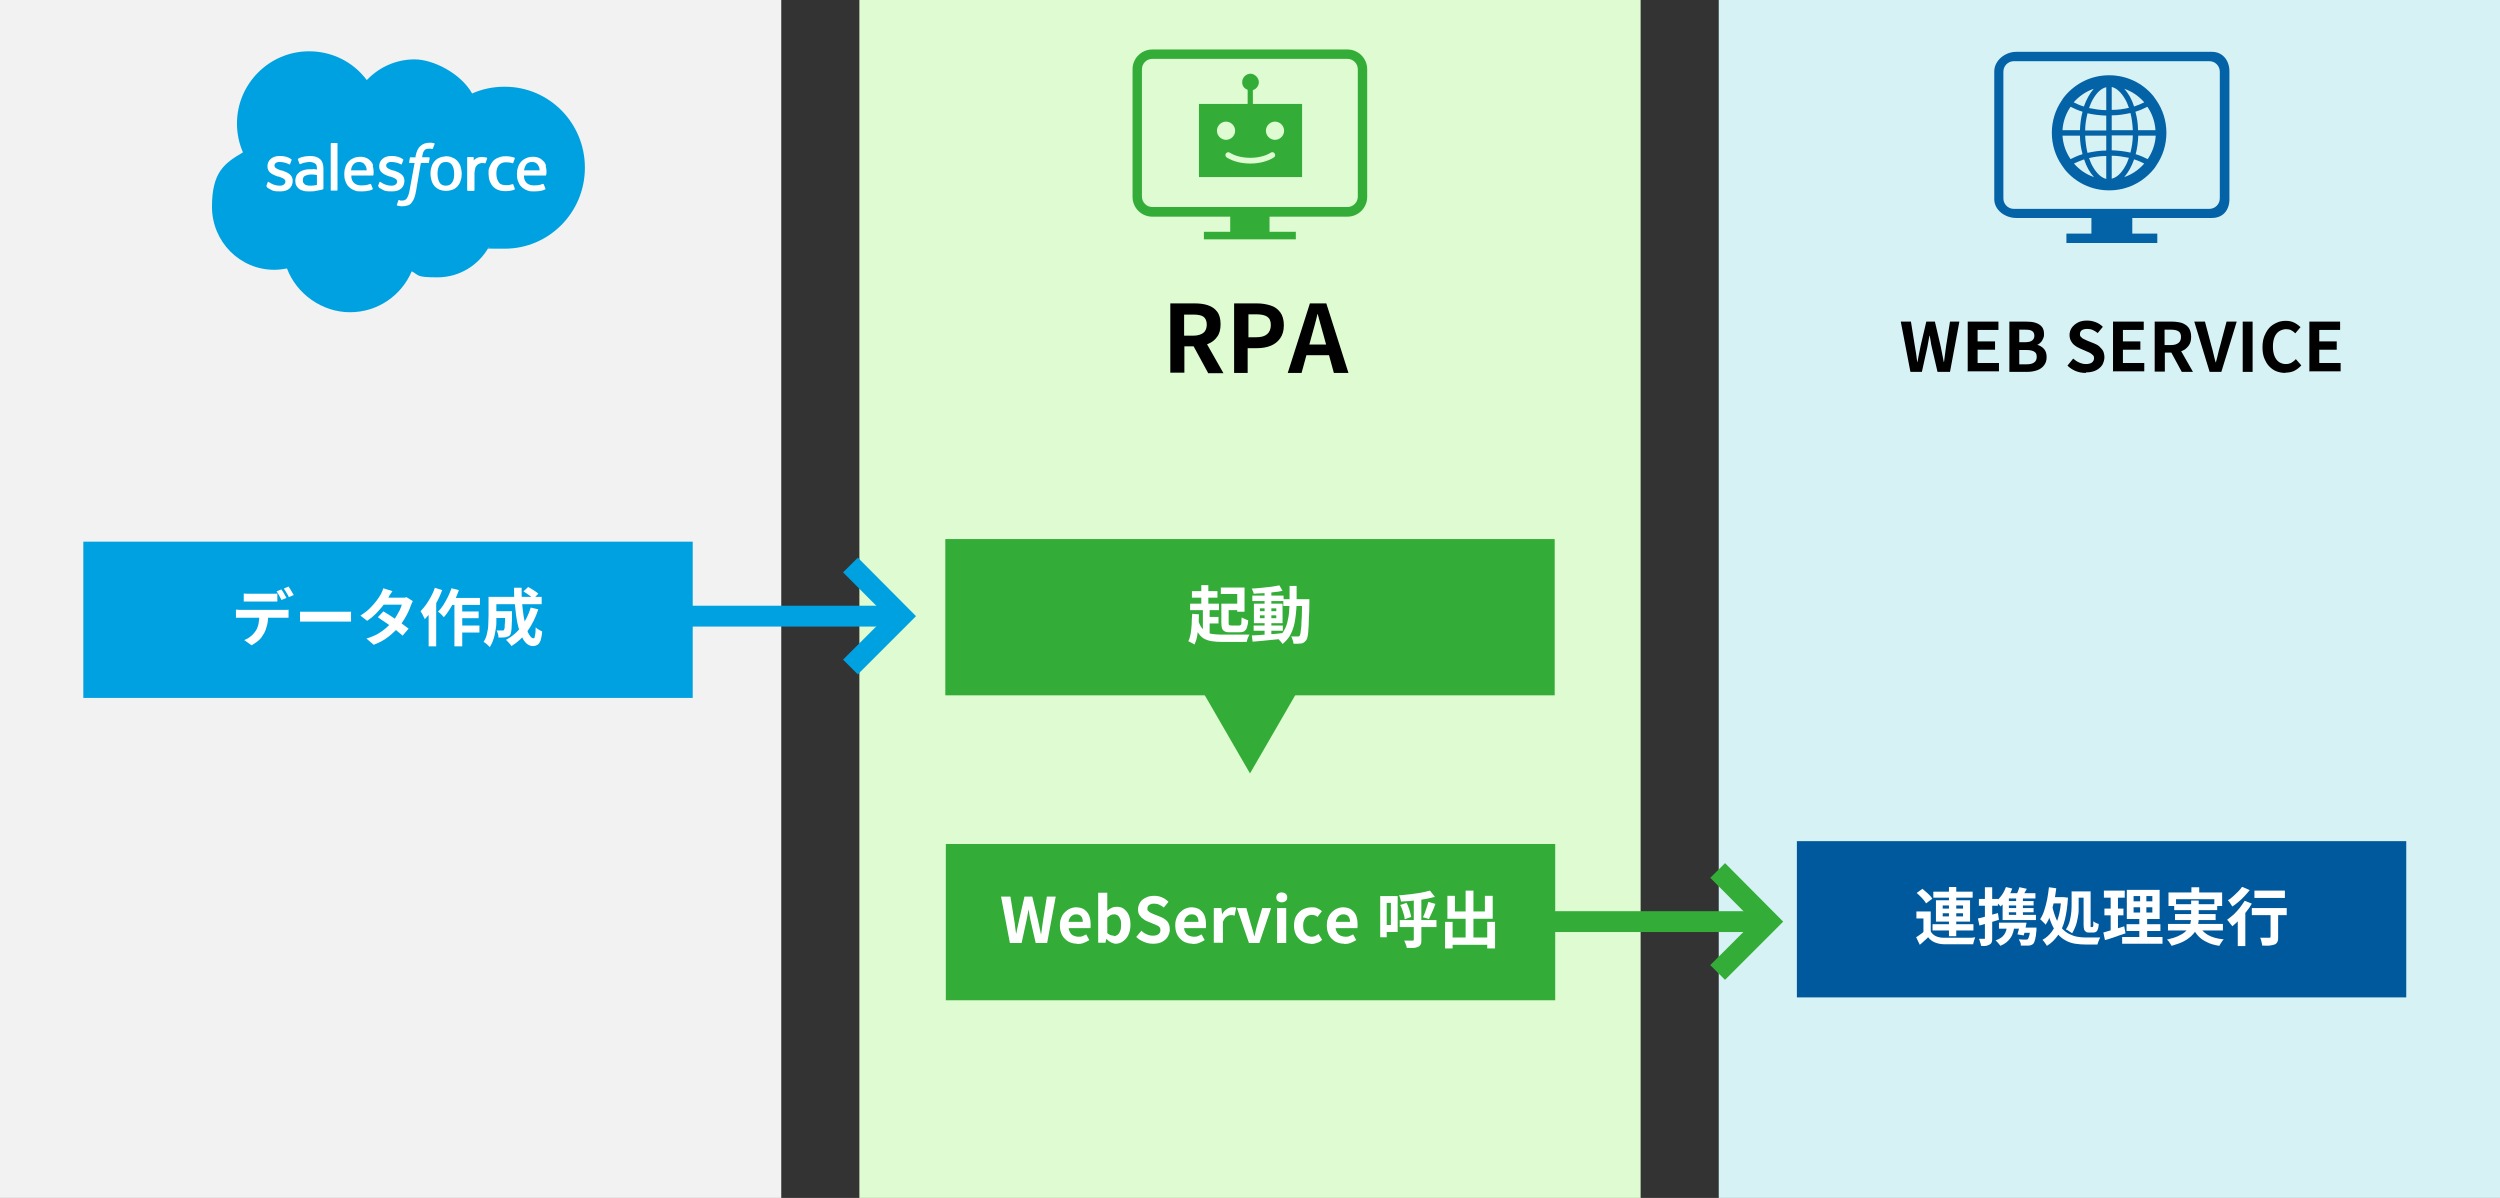 <?xml version="1.0" encoding="UTF-8"?>
<svg id="_レイヤー_2" data-name="レイヤー 2" xmlns="http://www.w3.org/2000/svg" version="1.1" viewBox="0 0 960 460">
  <rect x="0" y="0" width="960" height="460" fill="#333333" stroke="none"/>
  <defs>
    <style>
      .cls-1 {
        fill: #000;
      }

      .cls-1, .cls-2, .cls-3, .cls-4, .cls-5, .cls-6, .cls-7, .cls-8, .cls-9 {
        stroke-width: 0px;
      }

      .cls-2 {
        fill: #f2f2f2;
      }

      .cls-3 {
        fill: #00599c;
      }

      .cls-10 {
        stroke: #33ad37;
      }

      .cls-10, .cls-11 {
        fill: none;
        stroke-linecap: square;
        stroke-miterlimit: 10;
        stroke-width: 8px;
      }

      .cls-11 {
        stroke: #00a1e0;
      }

      .cls-4 {
        fill: #defbd1;
      }

      .cls-5 {
        fill: #d7f2f5;
      }

      .cls-6 {
        fill: #0462a6;
      }

      .cls-7 {
        fill: #00a1e0;
      }

      .cls-8 {
        fill: #fff;
      }

      .cls-9 {
        fill: #33ad37;
      }
    </style>
  </defs>
  <rect class="cls-2" width="300" height="460"/>
  <g>
    <path class="cls-7" d="M141,30.6c4.6-4.8,11.1-7.8,18.2-7.8s17.7,5.3,22.1,13.1c3.8-1.7,8-2.6,12.5-2.6,17.1,0,30.8,13.9,30.8,31.1s-13.8,31.1-30.8,31.1-4.1-.2-6.1-.6c-3.9,6.9-11.2,11.6-19.7,11.6s-6.9-.8-9.9-2.3c-3.9,9.2-13,15.7-23.7,15.7s-20.5-7-24.2-16.8c-1.6.3-3.3.5-4.9.5-13.2,0-23.9-10.8-23.9-24.2s4.8-16.7,11.9-20.9c-1.5-3.4-2.3-7.1-2.3-11.1,0-15.2,12.4-27.7,27.7-27.7,8.7,0,16.9,4,22.1,11"/>
    <path class="cls-8" d="M102.2,71.6l.6-1.6c.1-.3.3-.2.4-.1l.5.3c1.7,1.1,3.3,1.1,3.8,1.1,1.3,0,2.1-.7,2.1-1.6h0c0-1-1.2-1.4-2.6-1.9h-.3c-1.9-.7-4-1.5-4-3.9h0c0-2.4,1.9-4,4.6-4h.3c1.6,0,3.1.4,4.2,1.2.1,0,.2.2.2.3l-.6,1.6c-.1.3-.4.1-.4.1-1-.6-2.5-.9-3.7-.9s-1.9.6-1.9,1.4h0c0,1,1.3,1.4,2.7,1.9h.3c1.9.7,4,1.5,4,3.9h0c0,2.6-1.8,4.1-4.7,4.1s-2.8-.2-4.3-1c-.3-.2-.6-.3-.8-.5,0-.1-.2-.2,0-.4h0ZM145.1,71.6l.6-1.6c.1-.3.3-.2.4-.1l.5.3c1.7,1.1,3.3,1.1,3.8,1.1,1.3,0,2.1-.7,2.1-1.6h0c0-1-1.2-1.4-2.6-1.9h-.3c-1.9-.7-4-1.5-4-3.9h0c0-2.4,1.9-4,4.6-4h.3c1.6,0,3.1.4,4.2,1.2.1,0,.2.2.2.3l-.6,1.6c-.1.3-.4.1-.4.1-1-.6-2.5-.9-3.7-.9s-1.9.6-1.9,1.4h0c0,1,1.3,1.4,2.7,1.9h.3c1.9.7,4,1.5,4,3.9h0c0,2.6-1.8,4.1-4.7,4.1s-2.8-.2-4.3-1c-.3-.2-.6-.3-.8-.5,0-.1-.1-.2,0-.4h0ZM176.9,64.1c.2.8.4,1.7.4,2.6s-.1,1.8-.4,2.6c-.2.8-.6,1.5-1.1,2.1-.5.6-1.1,1.1-1.9,1.4-.8.3-1.7.5-2.6.5s-1.9-.2-2.6-.5-1.4-.8-1.9-1.4-.9-1.3-1.1-2.1-.4-1.7-.4-2.6.1-1.8.4-2.6c.2-.8.6-1.5,1.1-2.1.5-.6,1.1-1.1,1.9-1.4.8-.4,1.7-.5,2.6-.6,1,0,1.9.2,2.6.6.8.3,1.4.8,1.9,1.4s.9,1.3,1.1,2.1ZM174.4,66.7c0-1.4-.3-2.5-.8-3.3s-1.3-1.2-2.4-1.2-1.9.4-2.4,1.2-.8,1.9-.8,3.3.3,2.5.8,3.4c.5.8,1.3,1.2,2.4,1.2s1.9-.4,2.4-1.2c.6-.8.8-1.9.8-3.4ZM197.1,70.8l.6,1.7c0,.2-.1.3-.1.3-.9.4-2.2.6-3.5.6-2.1,0-3.7-.6-4.8-1.8s-1.7-2.9-1.7-4.9.1-1.8.4-2.6.7-1.5,1.2-2.1c.5-.6,1.2-1.1,2-1.4.9-.4,1.8-.6,2.8-.6.6,0,1.2,0,1.8.1.6.1,1.3.3,1.7.4,0,0,.2.1.2.3l-.6,1.7c-.1.3-.3.2-.3.2-.8-.3-1.6-.4-2.6-.4s-2.1.4-2.7,1.2c-.6.8-.9,1.8-.9,3.2s.4,2.6,1,3.4,1.6,1,2.8,1,.9,0,1.3-.1.8-.2,1.2-.3c0,.1.2,0,.3.3h0ZM209.5,63.6c.6,1.9.3,3.5.2,3.6,0,.2-.2.2-.2.2h-8.3c0,1.3.3,2.1,1,2.8.6.6,1.5,1,2.9,1,2,0,2.8-.4,3.4-.6,0,0,.2,0,.3.2l.6,1.5c.1.3,0,.3,0,.4-.5.3-1.8.8-4.2.8s-2.2-.2-3-.5-1.5-.8-2.1-1.4-.9-1.3-1.2-2.1c-.3-.8-.4-1.7-.4-2.6s.1-1.8.4-2.6c.2-.8.6-1.5,1.1-2.1s1.2-1.1,1.9-1.4c.8-.4,1.7-.6,2.8-.6s1.7.2,2.4.5c.5.2,1,.6,1.6,1.2.3.2.8,1,1,1.8h0ZM201.3,65.4h5.9c0-.8-.2-1.4-.6-2-.5-.8-1.2-1.2-2.3-1.2s-1.9.4-2.4,1.2c-.3.5-.5,1.2-.7,2h0ZM143.1,63.6c.6,1.9.3,3.5.3,3.6,0,.2-.2.2-.2.2h-8.3c0,1.3.3,2.1,1,2.8.6.6,1.5,1,2.9,1,2,0,2.8-.4,3.4-.6,0,0,.2,0,.3.2l.6,1.5c.1.3,0,.3,0,.4-.5.3-1.8.8-4.2.8s-2.2-.2-3-.5-1.5-.8-2.1-1.4-.9-1.3-1.2-2.1c-.3-.8-.4-1.7-.4-2.6s.1-1.8.4-2.6c.2-.8.6-1.5,1.1-2.1s1.2-1.1,1.9-1.4c.8-.4,1.7-.6,2.8-.6s1.7.2,2.4.5c.5.2,1,.6,1.6,1.2.2.2.8,1,.9,1.8h0ZM134.9,65.4h5.9c0-.8-.2-1.4-.6-2-.5-.8-1.2-1.2-2.3-1.2s-1.9.4-2.4,1.2c-.4.5-.6,1.2-.7,2ZM120.3,64.9l1.4.2v-.3c0-1.1-.2-1.7-.7-2s-1.2-.6-2-.6c0,0-2,0-3.6.8,0,0-.1,0-.1,0,0,0-.2,0-.3-.1l-.6-1.6c-.1-.2,0-.3,0-.3.8-.6,2.5-.9,2.5-.9.6-.1,1.6-.2,2.2-.2,1.7,0,2.9.4,3.8,1.2s1.3,2,1.3,3.7v7.6s0,.2-.2.3c0,0-.3.1-.6.2l-2.1.4c-.8.2-1.7.2-2.5.2s-1.5,0-2.2-.2-1.2-.4-1.7-.7c-.4-.3-.8-.8-1.1-1.3-.3-.5-.4-1.2-.4-1.9s.2-1.4.4-1.9.7-1,1.2-1.4,1.1-.6,1.7-.8c.7-.2,1.3-.3,2-.3h1.4c0,0,0,0,0,0ZM117,70.8s.8.6,2.4.5c1.2,0,2.3-.3,2.3-.3v-3.8s-1-.2-2.3-.2-2.4.6-2.4.6c-.5.3-.7.9-.7,1.6,0,.4,0,.8.3,1.1,0,.1.1.2.4.4ZM187.1,60.7c0,.2-.5,1.4-.6,1.8,0,.2-.2.2-.3.2,0,0-.5-.1-.9-.1-.4,0-.7,0-1.1.2-.4.1-.7.3-1,.6s-.6.7-.7,1.2-.3,1.3-.3,2.2v6.2c0,.2-.1.3-.3.3h-2.2c-.2,0-.3-.1-.3-.3v-12.4c0-.2.1-.3.2-.3h2.1c.2,0,.2.1.2.3v1c.3-.4.9-.8,1.4-1s1.1-.4,2.1-.3c.6,0,1.3.2,1.4.2.2,0,.3.1.3.3h0ZM166.7,55c0,0,.2.1.2.3l-.7,1.8c0,.1-.1.2-.4.1,0,0-.2,0-.4-.1-.2,0-.4,0-.7,0-.3,0-.6,0-.9.1s-.5.2-.7.4-.4.5-.6.9c-.3.9-.4,1.8-.4,1.9h2.6c.2,0,.3.1.3.3l-.3,1.7c0,.3-.3.2-.3.2h-2.8l-1.8,10.6c-.2,1.1-.4,2-.7,2.8s-.6,1.3-1.1,1.9c-.4.5-.9.9-1.5,1-.6.2-1.3.3-2,.3s-.8,0-1.2-.1c-.3,0-.5-.1-.8-.2-.1,0-.2-.2-.1-.3l.6-1.7c.1-.2.3-.1.3-.1l.4.2c.2,0,.4,0,.7,0,.4,0,.7,0,1-.2.3-.1.6-.3.8-.6s.4-.7.6-1.2c.2-.7.4-1.3.5-2l1.9-10.4h-1.8c-.2,0-.3-.1-.3-.3l.3-1.7c0-.3.3-.2.3-.2h1.9v-.6c.4-1.7.9-2.9,1.8-3.7s2-1.3,3.5-1.3.8,0,1.2.1c.2,0,.5,0,.8.1h0ZM129.6,72.9c0,.2-.1.3-.2.3h-2.2c-.2,0-.2-.1-.2-.3v-17.7c0-.1.1-.3.2-.3h2.2c.2,0,.2.1.2.3v17.7Z"/>
  </g>
  <g>
    <rect class="cls-7" x="32" y="208" width="234" height="60"/>
    <g>
      <path class="cls-8" d="M90.7,234.1c.4,0,.7,0,1.1.1.4,0,.8,0,1.2,0h15.7c.3,0,.6,0,1,0s.8,0,1.1-.1v3.1c-.3,0-.6,0-1.1,0-.4,0-.8,0-1.1,0h-15.7c-.4,0-.7,0-1.2,0-.4,0-.8,0-1.1,0v-3.1ZM93.5,227.9c.4,0,.8.1,1.3.1.5,0,.9,0,1.3,0h7.8c.4,0,.8,0,1.3,0,.4,0,.9,0,1.3-.1v3.1c-.4,0-.8,0-1.3,0-.4,0-.9,0-1.3,0h-7.8c-.4,0-.9,0-1.3,0-.5,0-.9,0-1.2,0v-3.1ZM103,235.7c0,1.6-.1,2.9-.4,4.2-.3,1.2-.7,2.4-1.2,3.3-.3.5-.7,1.1-1.1,1.7-.5.6-1,1.1-1.7,1.6s-1.3.9-2,1.3l-2.8-2c.8-.3,1.7-.8,2.4-1.4.8-.6,1.4-1.3,1.9-2,.6-.9,1-1.9,1.2-3,.2-1.1.3-2.3.3-3.6h3.3ZM108,226.3c.2.3.4.6.7,1,.2.4.5.8.7,1.2s.4.8.6,1.1l-1.9.8c-.3-.5-.6-1.1-.9-1.7-.3-.6-.7-1.2-1-1.6l1.9-.8ZM110.8,225.2c.2.3.4.7.7,1.1.2.4.5.8.7,1.2s.4.7.6,1l-1.9.8c-.2-.5-.5-1.1-.9-1.7s-.7-1.2-1-1.6l1.9-.8Z"/>
      <path class="cls-8" d="M115.2,234.9c.3,0,.7,0,1.1,0,.4,0,.9,0,1.4,0,.5,0,.9,0,1.4,0h12.9c.6,0,1.1,0,1.6,0,.5,0,.9,0,1.2,0v3.8c-.3,0-.7,0-1.2,0-.5,0-1.1,0-1.6,0h-12.9c-.7,0-1.4,0-2.1,0-.7,0-1.3,0-1.8,0v-3.8Z"/>
      <path class="cls-8" d="M150.7,227c-.3.4-.6.9-.9,1.3-.3.5-.5.8-.6,1.1-.5,1-1.2,2-2.1,3.1-.8,1.1-1.8,2.1-2.8,3.2-1,1-2.1,1.9-3.3,2.7l-2.6-2c1.4-.9,2.6-1.8,3.6-2.8,1-1,1.8-1.9,2.5-2.8.7-.9,1.2-1.7,1.6-2.4.2-.3.4-.7.6-1.2.2-.5.4-.9.5-1.3l3.5,1.1ZM158.6,230.7c-.1.2-.3.5-.4.8-.1.3-.3.6-.4.9-.2.7-.6,1.6-1,2.5-.4.9-.9,1.8-1.5,2.8s-1.2,1.9-1.9,2.7c-1.1,1.4-2.5,2.7-4.1,4-1.6,1.3-3.5,2.3-5.8,3.2l-2.8-2.4c1.7-.5,3.1-1.1,4.4-1.8,1.2-.7,2.3-1.5,3.2-2.3.9-.8,1.7-1.6,2.4-2.4.5-.6,1.1-1.3,1.5-2.1.5-.8.9-1.6,1.3-2.3.4-.8.6-1.5.8-2.1h-8.1l1.1-2.7h6.8c.4,0,.8,0,1.1,0,.4,0,.7-.1.9-.2l2.4,1.5ZM147.3,234.8c.7.4,1.5.9,2.4,1.5s1.8,1.2,2.7,1.8c.9.6,1.7,1.2,2.5,1.8.8.6,1.5,1.1,2,1.5l-2.3,2.7c-.5-.5-1.2-1-2-1.7-.8-.6-1.6-1.3-2.5-1.9-.9-.7-1.8-1.3-2.7-1.9s-1.7-1.1-2.3-1.6l2.1-2.2Z"/>
      <path class="cls-8" d="M167,225.7l2.8.9c-.5,1.4-1.1,2.7-1.8,4.1-.7,1.4-1.5,2.7-2.3,3.9-.8,1.2-1.7,2.3-2.6,3.2,0-.2-.2-.6-.4-.9-.2-.4-.4-.8-.6-1.2-.2-.4-.4-.7-.6-1,.7-.7,1.4-1.6,2.1-2.5.7-1,1.3-2,1.9-3.1s1.1-2.2,1.5-3.4ZM164.6,232.4l2.9-2.9h0v18.7h-2.9v-15.8ZM173.4,225.9l2.8.7c-.4,1.3-1,2.6-1.6,3.9-.6,1.3-1.3,2.5-2,3.6-.7,1.1-1.4,2.1-2.2,2.9-.1-.2-.4-.4-.6-.7-.3-.3-.5-.5-.8-.8-.3-.2-.5-.4-.8-.6.7-.7,1.4-1.6,2-2.5.6-1,1.2-2,1.8-3.2s1-2.3,1.4-3.4ZM172.8,229.6h11.5v2.7h-12.9l1.4-2.7ZM174.5,230.5h3v17.7h-3v-17.7ZM176,240.2h8.1v2.7h-8.1v-2.7ZM176,234.8h7.8v2.6h-7.8v-2.6Z"/>
      <path class="cls-8" d="M187.6,229.2h3v7.1c0,.9,0,1.9,0,2.9s-.2,2.2-.4,3.3c-.2,1.1-.4,2.2-.8,3.2-.3,1-.8,1.9-1.3,2.8-.2-.2-.4-.4-.7-.7s-.6-.5-.9-.8c-.3-.2-.6-.4-.8-.5.6-1,1.1-2,1.3-3.2.3-1.2.5-2.4.5-3.6,0-1.2.1-2.3.1-3.4v-7.1ZM189.4,234.7h5.5v2.6h-5.5v-2.6ZM189.5,229.2h18.5v2.8h-18.5v-2.8ZM193.8,234.7h2.8v1.1c0,1.7,0,3.1-.1,4.2,0,1.1-.1,1.9-.2,2.5-.1.6-.2,1-.4,1.3-.2.3-.5.5-.8.6-.3.1-.6.2-.9.3-.3,0-.7.1-1.2.1-.5,0-1,0-1.6,0,0-.4,0-.9-.2-1.4-.1-.5-.3-.9-.5-1.3.4,0,.8,0,1.2,0,.4,0,.7,0,.9,0s.3,0,.4,0c.1,0,.2-.1.3-.2.1-.1.2-.4.3-.9,0-.5,0-1.2.1-2.1s0-2.2,0-3.7v-.4ZM203.8,233.3l2.9.7c-1,3.1-2.4,5.9-4.1,8.3-1.7,2.4-3.8,4.3-6.2,5.8-.1-.2-.3-.5-.6-.8-.3-.3-.5-.6-.8-.9-.3-.3-.5-.5-.7-.7,2.3-1.2,4.3-2.9,5.9-5.1s2.8-4.6,3.6-7.3ZM197.3,225.7h3c0,2,0,3.9.2,5.8.1,1.9.4,3.7.6,5.3.3,1.6.6,3.1,1,4.3.4,1.3.8,2.2,1.3,2.9.5.7.9,1.1,1.4,1.1s.5-.3.6-1c.2-.7.3-1.7.3-3.2.3.3.7.6,1.2.9.5.3.9.5,1.3.7-.1,1.5-.4,2.6-.6,3.4-.3.8-.7,1.4-1.2,1.7-.5.3-1.1.5-1.8.5s-1.6-.3-2.3-.9c-.7-.6-1.3-1.4-1.8-2.5-.5-1.1-1-2.3-1.4-3.7-.4-1.4-.7-3-.9-4.6-.2-1.7-.4-3.4-.6-5.2s-.2-3.6-.2-5.5ZM201,227.1l1.8-1.7c.4.2.9.5,1.4.8.5.3,1,.6,1.4.9.5.3.8.6,1.1.9l-1.8,1.9c-.3-.3-.6-.6-1.1-.9s-.9-.7-1.4-1c-.5-.3-1-.6-1.4-.9Z"/>
    </g>
  </g>
  <rect class="cls-4" x="330" width="300" height="460"/>
  <rect class="cls-5" x="660" width="300" height="460"/>
  <g>
    <path class="cls-9" d="M517.4,19h-74.9c-4.2,0-7.6,3.4-7.6,7.6v49c0,4.2,3.4,7.6,7.6,7.6h29.9v5.8h-10.1v2.9h35.3v-2.9h-10.1v-5.8h29.9c4.2,0,7.6-3.4,7.6-7.6V26.6c0-4.2-3.4-7.6-7.6-7.6ZM521.4,75.5c0,2.2-1.8,4-4,4h-74.9c-2.2,0-4-1.8-4-4V26.6c0-2.2,1.8-4,4-4h74.9c2.2,0,4,1.8,4,4v49Z"/>
    <path class="cls-9" d="M481.1,39.9v-5.3c1.3-.4,2.3-1.6,2.3-3.1s-1.5-3.2-3.2-3.2-3.2,1.5-3.2,3.2.9,2.5,2.1,3v5.4h-18.7v28.1h39.6v-28.1h-18.7ZM467.3,50.2c0-1.9,1.6-3.5,3.5-3.5s3.5,1.6,3.5,3.5-1.6,3.5-3.5,3.5-3.5-1.6-3.5-3.5ZM489.1,60.5c-2.4,1.5-5.6,2.3-9,2.3s-6.6-.8-9-2.3c-.5-.3-.7-1-.4-1.5.3-.5,1-.7,1.5-.4,2,1.3,4.9,2,7.9,2s5.9-.7,7.9-2c.5-.3,1.2-.2,1.5.4.3.5.2,1.2-.4,1.5ZM489.6,53.7c-1.9,0-3.5-1.6-3.5-3.5s1.6-3.5,3.5-3.5,3.5,1.6,3.5,3.5-1.6,3.5-3.5,3.5Z"/>
  </g>
  <g>
    <path class="cls-1" d="M449.4,143.2v-26.7h9.3c1.9,0,3.6.2,5.1.7,1.5.5,2.7,1.3,3.6,2.5.9,1.2,1.3,2.8,1.3,4.8s-.4,3.6-1.3,4.8c-.9,1.3-2.1,2.2-3.6,2.8-1.5.6-3.2.9-5.1.9h-3.9v10.1h-5.3ZM454.7,128.9h3.5c1.7,0,3-.4,3.9-1.1.9-.7,1.3-1.8,1.3-3.2s-.5-2.4-1.3-3c-.9-.6-2.2-.8-3.9-.8h-3.5v8.1ZM463.9,143.2l-6.2-11.4,3.7-3.3,8.4,14.8h-6Z"/>
    <path class="cls-1" d="M473.9,143.2v-26.7h8.7c2,0,3.7.3,5.3.8,1.6.5,2.8,1.4,3.7,2.6.9,1.2,1.4,2.9,1.4,5s-.5,3.7-1.4,5c-.9,1.3-2.2,2.3-3.7,2.9-1.5.6-3.3.9-5.2.9h-3.6v9.5h-5.3ZM479.3,129.5h3.2c1.8,0,3.2-.4,4.1-1.2.9-.8,1.4-1.9,1.4-3.5s-.5-2.6-1.4-3.2c-.9-.6-2.3-.9-4.2-.9h-3v8.7Z"/>
    <path class="cls-1" d="M494.5,143.2l8.5-26.7h6.3l8.5,26.7h-5.6l-3.8-13.9c-.4-1.4-.8-2.8-1.2-4.3-.4-1.5-.8-3-1.2-4.4h-.1c-.3,1.4-.7,2.9-1.1,4.4-.4,1.5-.8,2.9-1.2,4.3l-3.8,13.9h-5.4ZM499.8,136.4v-4.1h12.7v4.1h-12.7Z"/>
  </g>
  <rect class="cls-9" x="363" y="207" width="234" height="60"/>
  <g>
    <path class="cls-8" d="M457.8,235.7l2.6.2c0,1.5-.1,3-.2,4.4-.1,1.4-.3,2.7-.5,4-.2,1.2-.6,2.3-1,3.2-.2-.1-.4-.3-.7-.4-.3-.2-.6-.3-.9-.5-.3-.2-.6-.3-.8-.3.4-.8.7-1.8.9-2.9s.3-2.3.4-3.6c0-1.3.1-2.7.2-4ZM457,231.8h11.1v2.5h-11.1v-2.5ZM457.7,227h9.8v2.5h-9.8v-2.5ZM460.1,238c.3,1.3.8,2.3,1.3,3s1.1,1.3,1.9,1.7c.7.4,1.6.7,2.6.8,1,.1,2.1.2,3.4.2s.7,0,1.2,0c.5,0,1.1,0,1.8,0,.7,0,1.3,0,2.1,0h2.1c.7,0,1.3,0,1.9,0,.6,0,1,0,1.4,0-.1.2-.3.5-.4.8-.2.3-.3.7-.4,1-.1.4-.2.7-.3,1h-9.3c-1.6,0-3-.1-4.2-.3s-2.3-.6-3.1-1.1c-.9-.6-1.6-1.4-2.2-2.4-.6-1-1.1-2.4-1.6-4.1l2.1-.6ZM461.3,224.7h2.7v8.4h-2.7v-8.4ZM461.9,233.4h2.6v10.7h-2.6v-10.7ZM463.3,236.9h4.6v2.5h-4.6v-2.5ZM468.8,225.6h9.1v9.3h-2.8v-6.8h-6.3v-2.5ZM469,231.8h2.8v7.4c0,.4,0,.7.2.8.1.1.4.2.9.2h2.8c.3,0,.5,0,.7-.2.2-.1.3-.4.3-.9,0-.4,0-1.1.1-2,.2.1.5.3.8.4.3.1.6.3.9.4.3.1.6.2.8.3,0,1.2-.3,2.1-.5,2.8-.2.7-.6,1.1-1,1.4-.5.3-1.1.4-1.9.4h-3.4c-.9,0-1.6,0-2.1-.3-.5-.2-.9-.6-1.1-1.1s-.3-1.2-.3-2.2v-7.4ZM470.1,231.8h6.6v2.5h-6.6v-2.5Z"/>
    <path class="cls-8" d="M480.7,244c1,0,2.2-.1,3.5-.2,1.3,0,2.7-.2,4.1-.3s2.9-.2,4.3-.4v2.2c-1.3.1-2.7.3-4.1.4s-2.7.3-4,.4-2.4.2-3.5.3l-.3-2.4ZM480.9,228.7h12v2.1h-12v-2.1ZM491.3,224.8l1.2,2.1c-1,.2-2.1.4-3.4.5-1.3.2-2.5.3-3.9.4-1.3,0-2.6.1-3.8.2,0-.3-.1-.7-.3-1-.1-.4-.3-.7-.4-1,.9,0,1.8-.1,2.8-.2.9,0,1.9-.2,2.8-.3.9,0,1.8-.2,2.6-.3.8-.1,1.6-.3,2.2-.4ZM481.4,240.2h11.2v2h-11.2v-2ZM481.5,231.8h11v7.5h-11v-7.5ZM483.8,233.6v1.1h6.3v-1.1h-6.3ZM483.8,236.3v1.1h6.3v-1.1h-6.3ZM485.6,227.1h2.6v17.2h-2.6v-17.2ZM495.1,225h2.8c0,2,0,4,0,5.8,0,1.8-.1,3.6-.3,5.2-.2,1.6-.4,3.1-.8,4.5-.4,1.4-.9,2.6-1.6,3.8-.7,1.1-1.6,2.1-2.7,3-.1-.2-.3-.5-.6-.8-.2-.3-.5-.5-.7-.8s-.5-.5-.7-.6c1-.8,1.8-1.7,2.4-2.7.6-1,1.1-2.1,1.4-3.3.3-1.2.6-2.6.7-4,.1-1.5.2-3,.2-4.7,0-1.7,0-3.5,0-5.4ZM492.8,230.1h8.3v2.6h-8.3v-2.6ZM500,230.1h2.8v1.3c0,2.5-.1,4.6-.2,6.3,0,1.7-.1,3.1-.2,4.2,0,1.1-.2,2-.3,2.6-.1.6-.3,1.1-.5,1.3-.3.4-.6.7-.9.9s-.6.3-1,.4c-.4,0-.8,0-1.3.1-.5,0-1.1,0-1.7,0,0-.4-.1-.9-.3-1.4-.2-.5-.3-1-.6-1.4.5,0,1,0,1.4,0s.8,0,1,0,.4,0,.5,0c.1,0,.2-.2.4-.3.1-.2.2-.6.3-1.1,0-.6.2-1.3.3-2.4,0-1,.1-2.4.2-4,0-1.6.1-3.6.1-5.9v-.6Z"/>
  </g>
  <polygon class="cls-9" points="480 297 506.6 251 453.4 251 480 297"/>
  <rect class="cls-9" x="363.2" y="324.1" width="234" height="60"/>
  <g>
    <path class="cls-8" d="M387.8,362.1l-3.4-17.8h3.6l1.4,8.7c.2.9.3,1.9.4,2.8.1.9.3,1.9.4,2.9h0c.2-1,.4-1.9.6-2.9.2-.9.4-1.9.6-2.8l2-8.7h3l2.1,8.7c.2.9.4,1.8.6,2.8.2,1,.4,1.9.6,2.9h.1c.1-1,.3-1.9.4-2.9.1-.9.3-1.9.4-2.8l1.4-8.7h3.4l-3.3,17.8h-4.4l-2-8.8c-.1-.7-.3-1.4-.4-2.1-.1-.7-.2-1.4-.3-2h0c-.1.7-.3,1.3-.4,2s-.3,1.4-.4,2.1l-1.9,8.8h-4.3Z"/>
    <path class="cls-8" d="M413.7,362.4c-1.2,0-2.4-.3-3.4-.8-1-.6-1.8-1.4-2.4-2.4-.6-1.1-.9-2.3-.9-3.8s.2-2.1.5-2.9c.3-.9.8-1.6,1.4-2.2.6-.6,1.3-1.1,2-1.4.7-.3,1.5-.5,2.3-.5,1.2,0,2.3.3,3.1.8.8.6,1.5,1.3,1.9,2.3.4,1,.6,2.1.6,3.3s0,.6,0,.9c0,.3,0,.5-.1.7h-8.3c0,.7.3,1.3.6,1.8.3.5.8.9,1.3,1.1.5.2,1.1.4,1.8.4s1.1,0,1.5-.2c.5-.2,1-.4,1.5-.7l1.2,2.2c-.7.4-1.4.8-2.2,1.1-.8.3-1.6.4-2.5.4ZM410.3,354h5.5c0-.9-.2-1.6-.6-2.1-.4-.5-1.1-.8-1.9-.8s-.9.1-1.3.3c-.4.2-.8.5-1.1,1-.3.4-.5,1-.6,1.6Z"/>
    <path class="cls-8" d="M428.5,362.4c-.6,0-1.2-.2-1.8-.5s-1.2-.7-1.8-1.3h-.1l-.3,1.4h-2.8v-19.2h3.5v7c.4-.5,1-.9,1.7-1.2.6-.3,1.3-.4,2-.4,1.1,0,2.1.3,2.8.9s1.4,1.4,1.8,2.4.6,2.2.6,3.6-.3,2.9-.8,3.9c-.5,1.1-1.3,1.9-2.1,2.5-.9.6-1.8.9-2.8.9ZM427.7,359.5c.5,0,1-.2,1.4-.5s.8-.8,1-1.4c.3-.6.4-1.4.4-2.4s0-1.6-.3-2.2-.5-1.1-.9-1.4c-.4-.3-.9-.5-1.5-.5s-.9.1-1.3.3c-.4.2-.9.6-1.3,1v5.9c.4.4.8.6,1.3.8.4.1.8.2,1.2.2Z"/>
    <path class="cls-8" d="M442.8,362.4c-1.2,0-2.3-.2-3.5-.7s-2.1-1.1-3-1.9l2-2.4c.6.6,1.3,1.1,2.1,1.4.8.4,1.6.5,2.4.5s1.6-.2,2.1-.6c.5-.4.7-.9.7-1.5s-.1-.8-.3-1.1c-.2-.3-.5-.5-.9-.7-.4-.2-.9-.4-1.4-.6l-2.4-1c-.6-.2-1.2-.6-1.7-1-.6-.4-1-.9-1.4-1.5s-.5-1.4-.5-2.2.3-1.8.8-2.6,1.3-1.4,2.2-1.8c.9-.5,2-.7,3.2-.7s2.1.2,3,.6c1,.4,1.8,1,2.5,1.7l-1.8,2.2c-.6-.5-1.1-.8-1.8-1.1-.6-.3-1.3-.4-2-.4s-1.4.2-1.8.5c-.5.3-.7.8-.7,1.4s.1.8.4,1c.3.3.6.5,1,.7.4.2.9.4,1.4.6l2.3.9c.7.3,1.3.6,1.9,1.1.5.4,1,1,1.2,1.6.3.6.4,1.3.4,2.2s-.3,1.8-.8,2.7-1.3,1.5-2.2,2c-1,.5-2.1.7-3.5.7Z"/>
    <path class="cls-8" d="M458,362.4c-1.2,0-2.4-.3-3.4-.8-1-.6-1.8-1.4-2.4-2.4-.6-1.1-.9-2.3-.9-3.8s.2-2.1.5-2.9c.3-.9.8-1.6,1.4-2.2.6-.6,1.3-1.1,2-1.4.7-.3,1.5-.5,2.3-.5,1.2,0,2.3.3,3.1.8.8.6,1.5,1.3,1.9,2.3.4,1,.6,2.1.6,3.3s0,.6,0,.9c0,.3,0,.5-.1.7h-8.3c0,.7.3,1.3.6,1.8.3.5.8.9,1.3,1.1.5.2,1.1.4,1.8.4s1.1,0,1.5-.2c.5-.2,1-.4,1.5-.7l1.2,2.2c-.7.4-1.4.8-2.2,1.1-.8.3-1.6.4-2.5.4ZM454.7,354h5.5c0-.9-.2-1.6-.6-2.1-.4-.5-1.1-.8-1.9-.8s-.9.1-1.3.3c-.4.2-.8.5-1.1,1-.3.4-.5,1-.6,1.6Z"/>
    <path class="cls-8" d="M466.1,362.1v-13.4h2.9l.3,2.4h0c.5-.9,1.1-1.6,1.8-2,.7-.5,1.4-.7,2.1-.7s.7,0,.9,0,.4.1.6.2l-.6,3c-.3,0-.5-.1-.7-.2-.2,0-.5,0-.8,0-.5,0-1.1.2-1.6.6-.6.4-1,1.1-1.4,2v8h-3.5Z"/>
    <path class="cls-8" d="M479.6,362.1l-4.6-13.4h3.6l1.9,6.7c.2.7.4,1.3.6,2s.4,1.4.5,2.1h.1c.2-.7.4-1.4.5-2.1s.4-1.4.5-2l2-6.7h3.4l-4.5,13.4h-4.1Z"/>
    <path class="cls-8" d="M492.2,346.5c-.6,0-1.1-.2-1.5-.5-.4-.3-.6-.8-.6-1.4s.2-1,.6-1.4c.4-.4.9-.5,1.5-.5s1.1.2,1.5.5c.4.4.6.8.6,1.4s-.2,1.1-.6,1.4c-.4.3-.9.5-1.5.5ZM490.4,362.1v-13.4h3.5v13.4h-3.5Z"/>
    <path class="cls-8" d="M503.5,362.4c-1.2,0-2.3-.3-3.3-.8-1-.6-1.8-1.4-2.4-2.4-.6-1-.9-2.3-.9-3.8s.3-2.8.9-3.8c.6-1,1.5-1.9,2.5-2.4s2.2-.8,3.4-.8,1.6.1,2.2.4c.6.3,1.2.6,1.7,1.1l-1.7,2.2c-.3-.3-.6-.5-1-.6s-.7-.2-1.1-.2c-.7,0-1.3.2-1.8.5-.5.3-.9.8-1.2,1.5-.3.6-.4,1.4-.4,2.2s.1,1.6.4,2.2.7,1.1,1.2,1.5c.5.3,1.1.5,1.7.5s.9-.1,1.4-.3c.4-.2.9-.5,1.2-.8l1.4,2.3c-.6.6-1.3,1-2.1,1.2-.8.3-1.5.4-2.3.4Z"/>
    <path class="cls-8" d="M516.2,362.4c-1.2,0-2.4-.3-3.4-.8-1-.6-1.8-1.4-2.4-2.4-.6-1.1-.9-2.3-.9-3.8s.2-2.1.5-2.9c.3-.9.8-1.6,1.4-2.2.6-.6,1.3-1.1,2-1.4.7-.3,1.5-.5,2.3-.5,1.2,0,2.3.3,3.1.8.8.6,1.5,1.3,1.9,2.3.4,1,.6,2.1.6,3.3s0,.6,0,.9c0,.3,0,.5-.1.7h-8.3c0,.7.3,1.3.6,1.8.3.5.8.9,1.3,1.1.5.2,1.1.4,1.8.4s1.1,0,1.5-.2c.5-.2,1-.4,1.5-.7l1.2,2.2c-.7.4-1.4.8-2.2,1.1-.8.3-1.6.4-2.5.4ZM512.9,354h5.5c0-.9-.2-1.6-.6-2.1-.4-.5-1.1-.8-1.9-.8s-.9.1-1.3.3c-.4.2-.8.5-1.1,1s-.5,1-.6,1.6Z"/>
    <path class="cls-8" d="M530,344.1h2.5v15.8h-2.5v-15.8ZM531.4,344.1h5.3v13.8h-5.3v-2.7h2.7v-8.5h-2.7v-2.6ZM549.1,342l1.9,2.4c-.9.2-1.9.5-3,.7-1.1.2-2.2.4-3.3.5-1.1.1-2.3.3-3.4.4-1.1,0-2.2.2-3.3.2,0-.3-.2-.7-.3-1.2s-.3-.9-.5-1.2c1,0,2.1-.2,3.2-.3,1.1-.1,2.1-.2,3.2-.4,1-.1,2-.3,3-.5.9-.2,1.8-.4,2.5-.6ZM537.5,353.3h14.1v2.7h-14.1v-2.7ZM537.7,347.5l2.4-.8c.3.5.6,1.1.8,1.8.2.6.5,1.3.6,1.9.2.6.3,1.2.4,1.7l-2.5.9c0-.5-.1-1.1-.3-1.7s-.4-1.3-.6-1.9c-.2-.6-.5-1.3-.8-1.8ZM542.9,345h2.9v16c0,.8,0,1.3-.3,1.7-.2.4-.5.7-1,.9-.5.2-1.1.4-1.8.4-.7,0-1.6,0-2.5,0,0-.4-.2-.9-.4-1.4-.2-.6-.4-1-.6-1.4.7,0,1.3,0,1.9,0,.6,0,1,0,1.2,0,.2,0,.4,0,.5-.1,0,0,.1-.2.1-.4v-16ZM548.4,346.3l2.8.8c-.3.7-.5,1.4-.8,2.1-.3.7-.6,1.4-.9,2-.3.6-.6,1.2-.8,1.7l-2.3-.7c.3-.5.5-1.1.8-1.8.2-.7.5-1.3.7-2.1.2-.7.4-1.4.6-2Z"/>
    <path class="cls-8" d="M554.9,354h2.9v10.2h-2.9v-10.2ZM555.8,344h2.9v6h11.5v-6h3v8.8h-17.4v-8.8ZM556.3,360h16.4v2.8h-16.4v-2.8ZM562.8,342h3v19.8h-3v-19.8ZM571.1,354h3v10.2h-3v-10.2Z"/>
  </g>
  <g>
    <path class="cls-6" d="M849.3,19.9h-75.1c-4.2,0-8.4,3.3-8.4,7.5v49.1c0,4.2,4.2,7.2,8.4,7.2h28.9v6h-9.6v3.6h34.9v-3.6h-9.6v-6h30.6c4.2,0,6.7-3,6.7-7.2V27.4c0-4.2-2.6-7.5-6.7-7.5ZM852.4,76.2c0,2.2-1.8,4-4,4h-75.1c-2.2,0-4-1.8-4-4V27.5c0-2.2,1.8-4,4-4h75.1c2.2,0,4,1.8,4,4v48.6Z"/>
    <path class="cls-6" d="M828.1,38.6c-.4-.6-.8-1.1-1.2-1.7-4-4.9-10.1-8-17-8s-12.9,3.1-17,8c-.4.5-.9,1.1-1.2,1.7-2.4,3.5-3.8,7.8-3.8,12.4s1.4,8.9,3.8,12.4c.4.6.8,1.1,1.2,1.7,4,4.9,10.1,8,17,8s12.9-3.1,17-8c.4-.5.9-1.1,1.2-1.7,2.4-3.5,3.8-7.8,3.8-12.4s-1.4-8.9-3.8-12.4ZM827.7,50h-6.7c0-2.5-.4-4.9-1-7.1,1.7-.5,3.2-1.2,4.6-1.9,1.8,2.6,2.9,5.7,3.1,9ZM810.9,33.4c1.8.4,3.6,2,5.1,4.6.6,1,1.1,2.2,1.5,3.4-2.1.5-4.3.8-6.6.8v-8.9ZM808.8,33.4v8.9c-2.3,0-4.5-.4-6.6-.8.4-1.2.9-2.4,1.5-3.4,1.5-2.6,3.2-4.2,5.1-4.6ZM808.8,44.4v5.7h-8.1c0-2.3.4-4.5.9-6.6,2.2.5,4.6.8,7.2.9ZM808.8,52.1v5.7c-2.5,0-4.9.4-7.2.9-.5-2-.8-4.3-.9-6.6h8.1ZM808.8,59.8v8.9c-1.8-.4-3.6-2-5.1-4.6-.6-1-1.1-2.2-1.5-3.4,2.1-.5,4.3-.8,6.6-.8ZM810.9,68.7v-8.9c2.3,0,4.5.4,6.6.8-.4,1.2-.9,2.4-1.5,3.4-1.5,2.6-3.2,4.2-5.1,4.6ZM810.9,57.7v-5.7h8.1c0,2.3-.4,4.5-.9,6.6-2.2-.5-4.6-.8-7.2-.9ZM810.9,50v-5.7c2.5,0,4.9-.4,7.2-.9.5,2,.8,4.3.9,6.6h-8.1ZM823.4,39.3c-1.2.6-2.5,1.1-3.9,1.6-.9-2.8-2.2-5.1-3.8-6.8,3,1,5.6,2.8,7.7,5.2ZM804,34.1c-1.5,1.7-2.8,4-3.8,6.8-1.4-.4-2.7-1-3.9-1.6,2-2.3,4.7-4.2,7.7-5.2ZM799.7,42.9c-.6,2.2-.9,4.6-1,7.1h-6.7c.2-3.3,1.3-6.4,3.1-9,1.4.7,2.9,1.4,4.6,1.9ZM792,52.1h6.7c0,2.5.4,4.9,1,7.1-1.7.5-3.2,1.2-4.6,1.9-1.8-2.6-2.9-5.7-3.1-9ZM796.4,62.8c1.2-.6,2.5-1.1,3.9-1.6.9,2.8,2.2,5.1,3.8,6.8-3-1-5.6-2.8-7.7-5.2ZM815.7,68c1.5-1.7,2.8-4,3.8-6.8,1.4.4,2.7,1,3.9,1.6-2,2.3-4.7,4.2-7.7,5.2ZM820.1,59.2c.6-2.2.9-4.6,1-7.1h6.7c-.2,3.3-1.3,6.4-3.1,9-1.4-.7-2.9-1.4-4.6-1.9Z"/>
  </g>
  <g>
    <path class="cls-1" d="M733.6,142.8l-3.7-19.3h3.9l1.5,9.4c.2,1,.3,2,.5,3,.1,1,.3,2.1.4,3.1h.1c.2-1,.4-2.1.6-3.1.2-1,.4-2,.6-3l2.2-9.4h3.3l2.2,9.4c.2,1,.4,2,.6,3,.2,1,.4,2.1.6,3.1h.1c.1-1,.3-2.1.4-3.1.1-1,.3-2,.4-3l1.5-9.4h3.6l-3.6,19.3h-4.8l-2.2-9.5c-.2-.7-.3-1.5-.4-2.2-.1-.7-.3-1.5-.4-2.2h-.1c-.1.7-.3,1.5-.4,2.2-.1.7-.3,1.5-.4,2.2l-2.1,9.5h-4.7Z"/>
    <path class="cls-1" d="M755.6,142.8v-19.3h11.8v3.2h-8v4.4h6.7v3.2h-6.7v5.1h8.2v3.2h-12.1Z"/>
    <path class="cls-1" d="M771.6,142.8v-19.3h6.4c1.3,0,2.5.1,3.5.4,1,.3,1.9.8,2.5,1.5s.9,1.6.9,2.8-.1,1.2-.3,1.7-.5,1.1-.9,1.5c-.4.4-.8.8-1.4,1h0c1,.3,1.9.8,2.6,1.6.7.8,1,1.8,1,3.1s-.3,2.3-1,3.2c-.6.8-1.5,1.5-2.7,1.9s-2.4.6-3.8.6h-6.9ZM775.4,131.4h2.3c1.2,0,2.1-.2,2.7-.7.6-.5.8-1.1.8-1.8s-.3-1.5-.9-1.8c-.6-.4-1.4-.5-2.6-.5h-2.3v4.9ZM775.4,139.9h2.7c1.3,0,2.3-.2,3-.7.7-.5,1-1.2,1-2.2s-.3-1.6-1-2c-.7-.4-1.7-.6-3-.6h-2.7v5.6Z"/>
    <path class="cls-1" d="M800.9,143.2c-1.3,0-2.5-.2-3.8-.7-1.2-.5-2.3-1.2-3.2-2.1l2.2-2.7c.7.6,1.5,1.2,2.3,1.5.9.4,1.7.6,2.6.6s1.8-.2,2.3-.6c.5-.4.8-.9.8-1.6s-.1-.9-.4-1.2c-.3-.3-.6-.5-1-.8-.4-.2-.9-.5-1.5-.7l-2.5-1.1c-.6-.3-1.3-.6-1.9-1.1-.6-.4-1.1-1-1.5-1.7-.4-.7-.6-1.5-.6-2.4s.3-2,.9-2.8,1.4-1.5,2.4-2c1-.5,2.1-.7,3.4-.7s2.2.2,3.3.6c1.1.4,2,1,2.8,1.8l-2,2.4c-.6-.5-1.2-.9-1.9-1.2-.7-.3-1.4-.4-2.2-.4s-1.5.2-2,.5c-.5.4-.7.9-.7,1.5s.1.8.4,1.1.6.6,1.1.8c.5.2.9.4,1.5.7l2.5,1c.8.3,1.5.7,2,1.2s1,1,1.4,1.7c.3.7.5,1.5.5,2.4s-.3,2-.8,2.9c-.6.9-1.4,1.6-2.4,2.1s-2.3.8-3.8.8Z"/>
    <path class="cls-1" d="M811.4,142.8v-19.3h11.8v3.2h-8v4.4h6.7v3.2h-6.7v5.1h8.2v3.2h-12.1Z"/>
    <path class="cls-1" d="M827.4,142.8v-19.3h6.7c1.4,0,2.6.2,3.7.5,1.1.4,2,1,2.6,1.8s1,2,1,3.5-.3,2.6-1,3.5-1.5,1.6-2.6,2c-1.1.4-2.3.6-3.7.6h-2.8v7.3h-3.8ZM831.2,132.5h2.5c1.2,0,2.2-.3,2.8-.8.7-.5,1-1.3,1-2.3s-.3-1.8-1-2.2c-.6-.4-1.6-.6-2.8-.6h-2.5v5.9ZM837.8,142.8l-4.5-8.3,2.7-2.4,6.1,10.7h-4.3Z"/>
    <path class="cls-1" d="M848.5,142.8l-5.9-19.3h4.1l2.5,9.4c.3,1.1.6,2.1.8,3.1.2,1,.5,2,.8,3.1h.1c.3-1.1.6-2.1.8-3.1.2-1,.5-2,.8-3.1l2.5-9.4h3.9l-5.9,19.3h-4.6Z"/>
    <path class="cls-1" d="M861.2,142.8v-19.3h3.8v19.3h-3.8Z"/>
    <path class="cls-1" d="M877.6,143.2c-1.2,0-2.3-.2-3.4-.6-1.1-.4-2-1.1-2.8-1.9-.8-.8-1.4-1.9-1.9-3.1-.5-1.2-.7-2.6-.7-4.2s.2-3,.7-4.3c.5-1.2,1.1-2.3,1.9-3.2.8-.9,1.8-1.5,2.9-2,1.1-.5,2.2-.7,3.4-.7s2.3.2,3.3.7c1,.5,1.7,1.1,2.4,1.7l-2,2.4c-.5-.5-1-.9-1.6-1.2-.6-.3-1.2-.4-2-.4s-1.8.3-2.6.8c-.8.5-1.4,1.3-1.8,2.3-.4,1-.6,2.2-.6,3.6s.2,2.6.6,3.6,1,1.8,1.7,2.3c.8.5,1.6.8,2.6.8s1.6-.2,2.2-.5c.6-.4,1.2-.8,1.7-1.4l2.1,2.4c-.8.9-1.7,1.6-2.7,2.1-1,.5-2.2.7-3.4.7Z"/>
    <path class="cls-1" d="M886.8,142.8v-19.3h11.8v3.2h-8v4.4h6.7v3.2h-6.7v5.1h8.2v3.2h-12.1Z"/>
  </g>
  <rect class="cls-3" x="690" y="323" width="234" height="60"/>
  <g>
    <path class="cls-8" d="M741.4,357.7c.5.8,1.1,1.4,2,1.8s1.9.6,3.1.6c.7,0,1.6,0,2.6,0,1,0,2.1,0,3.2,0,1.1,0,2.2,0,3.3,0,1.1,0,2,0,2.9-.2-.1.2-.2.5-.3.8-.1.3-.2.7-.3,1-.1.4-.2.7-.2.9-.7,0-1.6,0-2.5,0-1,0-2,0-3,0-1,0-2,0-3,0-1,0-1.8,0-2.5,0-1.4,0-2.7-.3-3.7-.7-1-.4-1.9-1.1-2.6-2-.5.5-1,1-1.5,1.4-.5.5-1.1,1-1.7,1.5l-1.4-2.9c.5-.3,1.1-.7,1.6-1.1.6-.4,1.1-.8,1.6-1.3h2.5ZM741.4,350v8.9h-2.8v-6.2h-2.7v-2.7h5.5ZM736,342.9l2.2-1.6c.5.4.9.8,1.4,1.2.5.4,1,.9,1.4,1.3.4.4.8.9,1,1.3l-2.4,1.8c-.2-.4-.5-.8-.9-1.3-.4-.5-.8-.9-1.3-1.4-.5-.5-.9-.9-1.4-1.3ZM742.1,354.9h15.7v2.4h-15.7v-2.4ZM742.4,342.4h15.1v2.3h-15.1v-2.3ZM743.4,345.7h13.1v8.2h-13.1v-8.2ZM746,347.7v1.2h7.8v-1.2h-7.8ZM746,350.7v1.2h7.8v-1.2h-7.8ZM748.4,340.6h2.8v18.9h-2.8v-18.9Z"/>
    <path class="cls-8" d="M759.5,352.7c1-.2,2.2-.5,3.5-.9s2.8-.8,4.2-1.2l.4,2.6c-1.3.4-2.5.8-3.9,1.2s-2.5.7-3.6,1l-.6-2.8ZM759.9,345.2h7.3v2.6h-7.3v-2.6ZM762.4,340.7h2.6v19.5c0,.7,0,1.2-.2,1.6-.1.4-.4.7-.8.9-.4.2-.8.4-1.3.5s-1.2.1-2,0c0-.4-.1-.8-.3-1.3-.1-.5-.3-1-.5-1.4.4,0,.9,0,1.2,0,.4,0,.6,0,.8,0,.1,0,.2,0,.3,0,0,0,0-.2,0-.3v-19.5ZM770.7,355.1h2.9c-.2,2.1-.7,3.9-1.6,5.1-.9,1.3-2.1,2.3-3.9,3,0-.2-.3-.4-.5-.7-.2-.3-.4-.5-.7-.8-.2-.3-.5-.5-.6-.6,1.5-.5,2.6-1.2,3.3-2.2.7-1,1.1-2.3,1.1-3.9ZM770.2,340.6l2.5.6c-.5,1.4-1.1,2.6-1.9,3.9-.8,1.2-1.7,2.2-2.6,3-.1-.2-.3-.4-.5-.6-.2-.2-.4-.5-.7-.7-.2-.2-.4-.4-.6-.6.8-.7,1.6-1.5,2.3-2.5s1.2-2,1.6-3.1ZM767.6,354.3h8.7v2.3h-8.7v-2.3ZM769,345.3l2.4-2.1v9.2h-2.4v-7ZM769,351.3h12.8v2h-12.8v-2ZM771,343h10.6v2h-12.4l1.8-2ZM770.3,346h10.6v1.7h-10.6v-1.7ZM770.3,348.7h10.6v1.6h-10.6v-1.6ZM775.5,340.7l2.8.6c-.4.7-.7,1.3-1.1,1.9-.3.6-.7,1.1-1,1.6l-2.2-.6c.3-.5.5-1.1.8-1.7.3-.7.5-1.2.6-1.8ZM774.2,344h2.6v8.1h-2.6v-8.1ZM775.7,354.3h2.5c-.2.8-.3,1.7-.5,2.6-.2.9-.4,1.7-.6,2.3l-2.4-.4c.2-.6.4-1.4.6-2.2s.3-1.6.5-2.4ZM779.4,356.2h2.6c0,.5,0,.8,0,1-.1,1.5-.3,2.7-.5,3.5-.2.8-.4,1.3-.7,1.7-.3.2-.5.4-.8.5-.3.1-.6.2-1,.2-.3,0-.8,0-1.3,0s-1.1,0-1.7,0c0-.4,0-.8-.2-1.2s-.3-.8-.6-1.2c.5,0,1.1.1,1.6.1.5,0,.9,0,1.1,0,.4,0,.7,0,.8-.2.2-.2.3-.6.5-1.2s.3-1.6.4-2.9v-.3ZM776.5,356.2h3.9v2h-4.5l.6-2Z"/>
    <path class="cls-8" d="M786.8,340.7l2.8.4c-.2,1.8-.5,3.6-.9,5.3-.4,1.7-.8,3.3-1.3,4.8-.5,1.5-1.1,2.8-1.9,3.9-.1-.2-.3-.4-.6-.7-.3-.3-.5-.5-.8-.8-.3-.3-.5-.5-.7-.6.6-.9,1.2-2.1,1.6-3.4.4-1.3.8-2.7,1.1-4.2s.5-3.1.7-4.7ZM791.4,344.5h1c0,0,1.7.2,1.7.2-.2,3.3-.6,6.1-1.2,8.5-.6,2.4-1.5,4.4-2.7,6-1.1,1.6-2.5,3-4.2,4-.2-.4-.5-.8-.8-1.2-.3-.5-.6-.8-.9-1.1,1.5-.8,2.7-1.9,3.7-3.3s1.8-3.3,2.4-5.4c.6-2.1,1-4.5,1.1-7.2v-.6ZM788,347.6c.4,2.1,1,3.9,1.6,5.3.6,1.4,1.4,2.6,2.2,3.6.8.9,1.7,1.6,2.7,2.1,1,.5,2,.9,3.1,1.1,1.1.2,2.3.3,3.5.3h2.6c.5,0,1.1,0,1.6,0,.5,0,.9,0,1.2,0-.1.2-.3.5-.4.8-.1.3-.3.7-.4,1-.1.4-.2.7-.3.9h-4.4c-1.4,0-2.8-.1-4.1-.3-1.3-.2-2.5-.6-3.6-1.2-1.1-.6-2.2-1.4-3.1-2.5-.9-1.1-1.8-2.5-2.5-4.2-.7-1.7-1.3-3.8-1.8-6.2l2.1-.7ZM788,344.5h4.1v2.4h-5l1-2.4ZM795.6,342.3h2.6v4.5c0,.8,0,1.8,0,2.8,0,1-.2,2-.4,3.1-.2,1-.4,2-.8,3s-.8,1.9-1.3,2.7c-.2-.2-.4-.3-.7-.5-.3-.2-.6-.4-.9-.6-.3-.2-.6-.3-.8-.4.7-1,1.2-2.1,1.5-3.3.3-1.2.5-2.4.6-3.6s.1-2.3.1-3.3v-4.5ZM796.9,342.3h5.1v2.4h-5.1v-2.4ZM800.3,342.3h2.5v12.8c0,.4,0,.7,0,.8,0,0,.1.1.2.1h.5c.1,0,.2-.1.3-.4s0-.9,0-1.8c.3.2.6.4,1,.6.4.2.8.3,1.1.4,0,1.2-.3,2.1-.6,2.6-.3.5-.9.7-1.6.7h-1.3c-.6,0-1.1,0-1.4-.3-.3-.2-.6-.5-.7-.9-.1-.4-.2-1-.2-1.7v-12.8Z"/>
    <path class="cls-8" d="M807.6,358.1c.7-.2,1.5-.4,2.4-.7.9-.2,1.8-.5,2.8-.8s1.9-.6,2.9-.9l.5,2.7c-1.3.4-2.7.9-4.1,1.4-1.4.5-2.6.9-3.8,1.2l-.6-2.9ZM807.9,342h8v2.7h-8v-2.7ZM808.1,348.9h7.3v2.6h-7.3v-2.6ZM810.5,343.1h2.8v14.7l-2.8.5v-15.2ZM814.9,359.8h15.5v2.6h-15.5v-2.6ZM816.6,354.9h13v2.6h-13v-2.6ZM816.7,341.7h12.6v11.2h-12.6v-11.2ZM819.3,344.1v2h7.2v-2h-7.2ZM819.3,348.4v2h7.2v-2h-7.2ZM821.8,342.7h2.4v9h.3v9.3h-3v-9.3h.3v-9Z"/>
    <path class="cls-8" d="M841.4,345.8h2.9v6.7c0,.8,0,1.7-.3,2.5s-.5,1.6-.9,2.4c-.4.8-1.1,1.5-1.8,2.2-.8.7-1.8,1.4-3,2s-2.7,1.1-4.4,1.6c-.1-.2-.3-.5-.5-.8-.2-.3-.4-.6-.6-.9-.2-.3-.5-.5-.7-.7,1.7-.4,3.1-.8,4.2-1.3s2-1,2.7-1.6c.7-.6,1.2-1.1,1.5-1.8.4-.6.6-1.2.7-1.9.1-.6.2-1.3.2-1.9v-6.6ZM832.5,354.8h21.1v2.5h-21.1v-2.5ZM832.7,342.7h20.6v5.2h-3v-2.6h-14.7v2.6h-2.9v-5.2ZM834.9,347.2h16.5v2.3h-16.5v-2.3ZM835.2,351h15.6v2.3h-15.6v-2.3ZM841.5,340.7h3v3.8h-3v-3.8ZM844.4,355.3c.7,1.6,1.9,2.8,3.4,3.7,1.6.9,3.6,1.5,6.1,1.7-.3.3-.6.7-.9,1.2-.3.5-.6.9-.8,1.3-1.8-.3-3.4-.7-4.7-1.4-1.3-.6-2.5-1.4-3.4-2.4-.9-1-1.7-2.2-2.3-3.6l2.6-.6Z"/>
    <path class="cls-8" d="M862,345.9l2.7,1.1c-.6,1.1-1.3,2.1-2.2,3.2-.8,1.1-1.7,2.1-2.6,3-.9.9-1.8,1.8-2.7,2.5-.1-.2-.3-.5-.6-.8-.2-.3-.5-.6-.7-.9-.2-.3-.5-.6-.7-.8.8-.6,1.7-1.3,2.5-2,.8-.8,1.6-1.6,2.3-2.5.7-.9,1.3-1.8,1.9-2.7ZM861.1,340.6l2.8,1.2c-.6.8-1.3,1.5-2,2.3-.7.8-1.5,1.5-2.3,2.2-.8.7-1.6,1.3-2.4,1.8-.1-.2-.3-.5-.5-.8-.2-.3-.4-.6-.6-.9-.2-.3-.4-.5-.6-.7.7-.4,1.4-.9,2-1.5s1.3-1.2,1.9-1.8c.6-.6,1.1-1.2,1.5-1.8ZM859.3,351.5l2.5-2.5h.4v14.3h-2.9v-11.7ZM864.7,348.7h13.4v2.7h-13.4v-2.7ZM865.7,342h11.7v2.8h-11.7v-2.8ZM871.8,349.5h3v10.4c0,.8,0,1.3-.3,1.8-.2.4-.5.8-1.1,1-.5.2-1.2.3-1.9.4s-1.7,0-2.8,0c0-.4-.2-.9-.3-1.5s-.3-1.1-.5-1.5c.5,0,.9,0,1.4,0,.5,0,.9,0,1.2,0,.4,0,.6,0,.8,0,.2,0,.4,0,.5-.1,0,0,.1-.2.1-.3v-10.3Z"/>
  </g>
  <g>
    <line class="cls-11" x1="248.6" y1="236.6" x2="340.2" y2="236.6"/>
    <polyline class="cls-11" points="329.4 253.3 346.1 236.6 329.4 219.8"/>
  </g>
  <g>
    <line class="cls-10" x1="581.6" y1="353.9" x2="673.2" y2="353.9"/>
    <polyline class="cls-10" points="662.4 370.6 679.1 353.9 662.4 337.1"/>
  </g>
</svg>